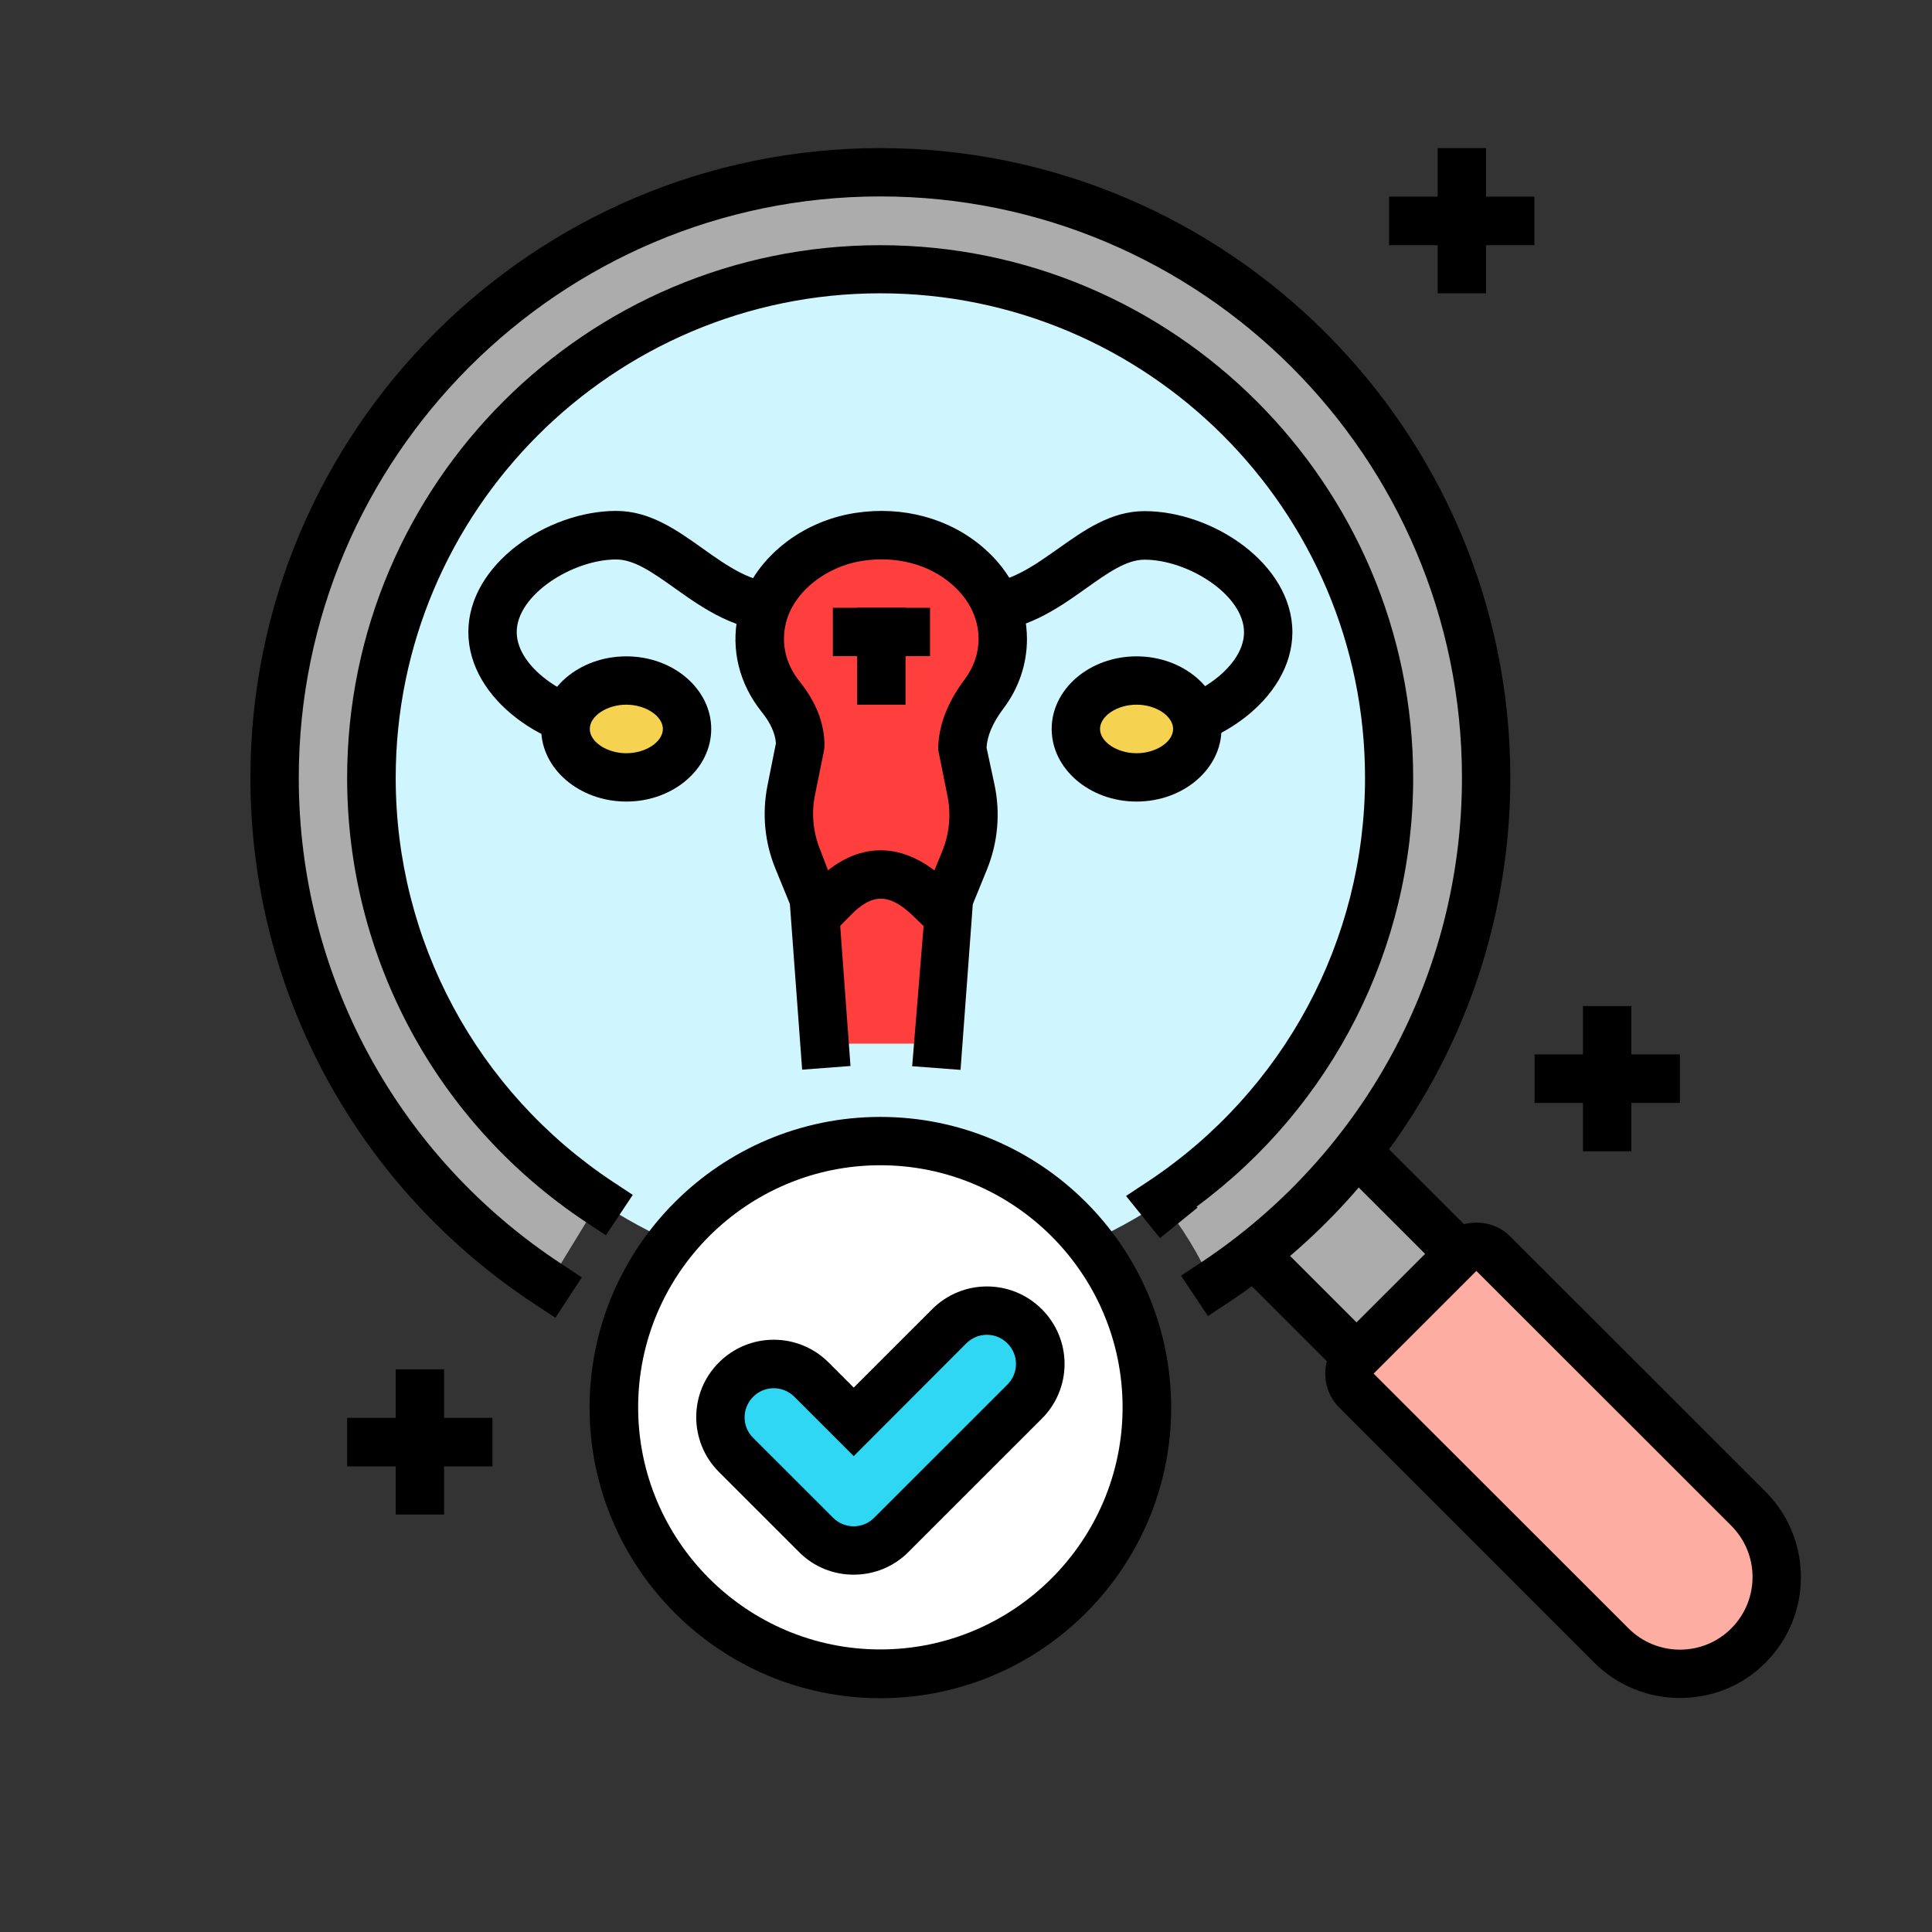 <svg xmlns="http://www.w3.org/2000/svg" xmlns:xlink="http://www.w3.org/1999/xlink" width="1080" zoomAndPan="magnify" viewBox="0 0 810 810" height="1080" preserveAspectRatio="xMidYMid meet" version="1.0"><rect x="0" y="0" width="810" height="810" fill="#333333" stroke="none"/><defs><clipPath id="aafa129f29"><path d="M 104.516 62 L 634 62 L 634 553 L 104.516 553 Z M 104.516 62 " clip-rule="nonzero"/></clipPath></defs><path fill="#cff5ff" d="M 155.719 326.152 C 155.719 208.348 251.234 112.883 369.098 112.883 C 486.961 112.883 582.477 208.348 582.477 326.152 C 582.477 443.953 486.961 539.418 369.098 539.418 C 251.234 539.328 155.719 443.863 155.719 326.152 Z M 155.719 326.152 " fill-opacity="1" fill-rule="nonzero"/><path fill="#acacac" d="M 515.109 515.23 L 558.184 472.18 L 620.309 534.27 L 577.234 577.32 Z M 515.109 515.23 " fill-opacity="1" fill-rule="nonzero"/><path fill="#000000" d="M 577.25 591.656 L 500.75 515.191 L 558.238 457.73 L 634.742 534.195 Z M 529.492 515.191 L 577.25 562.926 L 605.996 534.195 L 558.238 486.461 Z M 529.492 515.191 " fill-opacity="1" fill-rule="nonzero"/><path fill="#fdada2" d="M 733.051 689.914 C 748.91 674.062 748.91 648.305 733.051 632.453 L 626.18 525.641 C 622.215 521.676 615.816 521.676 611.855 525.641 L 568.781 568.688 C 564.816 572.652 564.816 579.047 568.781 583.008 L 631.77 645.961 L 675.652 689.824 C 691.422 705.762 717.191 705.762 733.051 689.914 Z M 733.051 689.914 " fill-opacity="1" fill-rule="nonzero"/><path fill="#000000" d="M 704.305 711.887 C 691.328 711.887 678.266 706.934 668.352 697.027 L 561.574 590.215 C 557.699 586.34 555.625 581.297 555.625 575.895 C 555.625 570.488 557.699 565.355 561.574 561.574 L 604.645 518.523 C 608.52 514.652 613.566 512.578 618.973 512.578 C 624.379 512.578 629.516 514.652 633.301 518.523 L 740.168 625.34 C 759.992 645.152 759.992 677.305 740.168 697.117 C 730.348 707.023 717.371 711.887 704.305 711.887 Z M 618.973 532.844 L 575.898 575.895 L 682.77 682.707 C 694.664 694.598 714.039 694.598 725.844 682.707 C 737.734 670.82 737.734 651.547 725.844 639.656 Z M 733.051 689.914 L 733.141 689.914 Z M 733.051 689.914 " fill-opacity="1" fill-rule="nonzero"/><path fill="#ffffff" d="M 257.363 590.125 C 257.363 528.43 307.375 478.445 369.098 478.445 C 430.824 478.445 480.836 528.43 480.836 590.125 C 480.836 651.816 430.824 701.801 369.098 701.801 C 307.375 701.801 257.363 651.816 257.363 590.125 Z M 257.363 590.125 " fill-opacity="1" fill-rule="nonzero"/><path fill="#000000" d="M 369.098 711.977 C 301.879 711.977 247.18 657.309 247.18 590.125 C 247.18 522.938 301.879 468.27 369.098 468.27 C 436.32 468.27 491.016 522.938 491.016 590.125 C 491.016 657.309 436.32 711.977 369.098 711.977 Z M 369.098 488.535 C 313.051 488.535 267.547 534.105 267.547 590.035 C 267.547 646.051 313.141 691.535 369.098 691.535 C 425.059 691.535 470.652 645.961 470.652 590.035 C 470.652 534.105 425.059 488.535 369.098 488.535 Z M 369.098 488.535 " fill-opacity="1" fill-rule="nonzero"/><path fill="#acacac" d="M 229.879 538.43 C 160.766 493.035 115.082 414.953 115.082 326.152 C 115.082 185.926 228.801 72.355 369.098 72.355 C 509.398 72.355 623.027 186.016 623.027 326.152 C 623.027 414.953 577.34 493.125 508.227 538.43 C 502.641 525.91 495.523 514.199 486.961 503.754 C 544.453 465.566 582.387 400.273 582.387 326.062 C 582.387 208.258 486.871 112.793 369.008 112.793 C 251.145 112.793 155.629 208.258 155.629 326.062 C 155.629 400.273 193.566 465.566 251.055 503.754 Z M 229.879 538.43 " fill-opacity="1" fill-rule="nonzero"/><g clip-path="url(#aafa129f29)"><path fill="#000000" d="M 232.855 552.477 L 224.383 546.895 C 149.594 497.809 104.988 415.312 104.988 326.062 C 104.988 180.52 223.48 62.09 369.098 62.09 C 514.715 62.09 633.211 180.52 633.211 326.062 C 633.211 414.773 588.965 497.09 514.895 546.172 L 506.426 551.758 L 495.16 534.824 L 503.633 529.242 C 572.023 483.852 612.934 407.926 612.934 326.062 C 612.934 191.688 503.543 82.352 369.098 82.352 C 234.656 82.352 125.262 191.777 125.262 326.152 C 125.262 408.469 166.441 484.66 235.469 529.961 L 243.938 535.547 Z M 486.332 519.066 L 472.094 501.414 L 481.375 495.289 C 538.324 457.461 572.297 394.238 572.297 326.062 C 572.297 214.113 481.195 122.969 369.098 122.969 C 257.004 122.969 165.902 214.113 165.902 326.152 C 165.902 394.328 199.875 457.551 256.824 495.379 L 265.293 500.961 L 254.031 517.895 L 245.559 512.309 C 182.934 470.699 145.539 401.172 145.539 326.152 C 145.539 202.945 245.828 102.797 369.008 102.797 C 492.188 102.797 592.48 203.035 592.48 326.152 C 592.48 397.391 558.688 463.766 501.648 505.914 L 502.102 506.277 Z M 486.332 519.066 " fill-opacity="1" fill-rule="nonzero"/></g><path fill="#2fd7f3" d="M 342.066 643.531 L 308.547 610.027 C 299.805 601.293 299.805 587.152 308.547 578.414 C 317.285 569.68 331.434 569.68 340.176 578.414 L 357.926 596.066 L 398.023 555.988 C 406.766 547.254 420.91 547.254 429.652 555.988 C 438.395 564.727 438.395 578.867 429.652 587.602 L 373.785 643.441 C 364.953 652.176 350.809 652.176 342.066 643.531 Z M 342.066 643.531 " fill-opacity="1" fill-rule="nonzero"/><path fill="#000000" d="M 357.926 660.191 C 349.547 660.191 341.254 657.039 334.949 650.645 L 301.426 617.141 C 288.723 604.445 288.723 583.82 301.426 571.211 C 314.133 558.512 334.676 558.512 347.383 571.211 L 357.926 581.746 L 390.816 548.875 C 403.52 536.176 424.066 536.176 436.77 548.875 C 442.898 555 446.324 563.195 446.324 571.84 C 446.324 580.488 442.898 588.684 436.77 594.809 L 380.902 650.645 C 374.594 657.039 366.215 660.191 357.926 660.191 Z M 324.406 582.02 C 321.25 582.02 318.188 583.188 315.754 585.621 C 310.98 590.395 310.98 598.141 315.754 602.824 L 349.273 636.324 C 354.051 641.098 361.801 641.098 366.484 636.324 L 422.355 580.488 C 424.695 578.145 425.957 575.082 425.957 571.84 C 425.957 568.598 424.695 565.535 422.355 563.195 C 417.578 558.422 409.918 558.422 405.145 563.195 L 357.926 610.477 L 333.055 585.621 C 330.621 583.188 327.469 582.02 324.406 582.02 Z M 324.406 582.02 " fill-opacity="1" fill-rule="nonzero"/><path fill="#000000" d="M 268.535 315.793 L 258.355 315.793 C 229.699 315.793 196.359 293.637 196.359 265 C 196.359 236.359 229.699 214.203 258.355 214.203 C 272.41 214.203 283.586 222.129 294.488 229.875 C 305.211 237.531 315.305 244.645 327.828 244.645 L 338.012 244.645 L 338.012 265 L 327.828 265 C 308.816 265 294.938 255.184 282.684 246.445 C 273.672 240.051 265.926 234.559 258.355 234.559 C 240.152 234.559 216.633 249.328 216.633 265 C 216.633 280.668 240.152 295.441 258.355 295.441 L 268.539 295.441 L 268.539 315.793 Z M 268.535 315.793 " fill-opacity="1" fill-rule="nonzero"/><path fill="#000000" d="M 479.754 315.793 L 469.66 315.793 L 469.66 295.531 L 479.844 295.531 C 498.047 295.531 521.562 280.758 521.562 265.09 C 521.562 249.418 498.047 234.648 479.844 234.648 C 472.273 234.648 464.523 240.141 455.516 246.535 C 443.258 255.273 429.383 265.09 410.367 265.09 L 400.188 265.09 L 400.188 244.734 L 410.367 244.734 C 422.895 244.734 432.988 237.531 443.711 229.965 C 454.523 222.309 465.785 214.293 479.844 214.293 C 508.5 214.293 541.84 236.449 541.84 265.09 C 541.75 293.637 508.406 315.793 479.754 315.793 Z M 479.754 315.793 " fill-opacity="1" fill-rule="nonzero"/><path fill="#f5d250" d="M 288 305.617 C 288 316.875 276.559 325.879 262.5 325.879 C 248.441 325.879 237 316.785 237 305.617 C 237 294.359 248.441 285.262 262.5 285.262 C 276.648 285.352 288 294.449 288 305.617 Z M 288 305.617 " fill-opacity="1" fill-rule="nonzero"/><path fill="#000000" d="M 262.59 336.059 C 242.945 336.059 226.906 322.367 226.906 305.617 C 226.906 288.863 242.855 275.176 262.59 275.176 C 282.234 275.176 298.184 288.863 298.184 305.617 C 298.184 322.367 282.234 336.059 262.59 336.059 Z M 262.59 295.441 C 254.391 295.441 247.27 300.215 247.27 305.617 C 247.27 311.02 254.391 315.793 262.59 315.793 C 270.789 315.793 277.91 311.02 277.91 305.617 C 277.91 300.215 270.699 295.441 262.59 295.441 Z M 262.59 295.441 " fill-opacity="1" fill-rule="nonzero"/><path fill="#f5d250" d="M 502.012 305.617 C 502.012 316.875 490.566 325.879 476.508 325.879 C 462.453 325.879 451.008 316.785 451.008 305.617 C 451.008 294.359 462.453 285.262 476.508 285.262 C 490.566 285.352 502.012 294.449 502.012 305.617 Z M 502.012 305.617 " fill-opacity="1" fill-rule="nonzero"/><path fill="#000000" d="M 476.508 336.059 C 456.867 336.059 440.918 322.367 440.918 305.617 C 440.918 288.863 456.867 275.176 476.508 275.176 C 496.152 275.176 512.102 288.863 512.102 305.617 C 512.102 322.367 496.152 336.059 476.508 336.059 Z M 476.508 295.441 C 468.309 295.441 461.191 300.215 461.191 305.617 C 461.191 311.02 468.309 315.793 476.508 315.793 C 484.711 315.793 491.828 311.02 491.828 305.617 C 491.828 300.215 484.711 295.441 476.508 295.441 Z M 476.508 295.441 " fill-opacity="1" fill-rule="nonzero"/><path fill="#ff3e3e" d="M 393.34 437.648 L 397.934 376.766 L 404.512 360.734 C 408.297 351.367 409.289 341.012 407.125 331.105 L 403.609 314.441 C 403.609 306.066 407.305 298.23 412.621 291.207 C 417.668 284.543 420.641 276.617 420.641 267.969 C 420.641 241.402 392.707 220.328 360.539 225.102 C 339.992 228.164 323.145 242.664 319.539 260.227 C 317.105 272.203 320.441 283.371 327.559 292.199 C 332.426 298.32 335.758 305.258 335.758 312.641 L 331.793 331.195 C 329.812 341.012 330.801 351.188 334.586 360.375 L 341.254 376.676 L 345.762 437.559 L 393.34 437.559 Z M 393.34 437.648 " fill-opacity="1" fill-rule="nonzero"/><path fill="#000000" d="M 402.711 448.547 L 382.434 447.016 L 388.473 372.895 L 395.051 356.863 C 398.113 349.297 398.836 341.102 397.121 333.176 L 393.34 314.352 C 393.34 304.625 397.031 294.719 404.332 284.992 C 408.207 279.859 410.277 273.914 410.277 267.879 C 410.277 259.324 406.312 251.219 399.016 244.914 C 389.375 236.539 375.766 233.027 361.801 235.098 C 345.672 237.531 331.973 248.879 329.27 262.207 C 327.109 272.836 331.344 280.848 335.309 285.805 C 342.246 294.449 345.672 303.457 345.672 312.551 L 345.492 314.531 L 341.707 333.176 C 340.082 341.012 340.895 349.117 343.957 356.504 L 351.348 375.867 L 356.574 446.926 L 336.301 448.457 L 331.164 379.016 L 325.125 364.246 C 320.531 353.078 319.449 341.012 321.793 329.215 L 325.305 311.652 C 325.035 307.508 323.055 303.094 319.359 298.5 C 309.988 286.793 306.383 272.473 309.355 258.152 C 313.773 236.449 334.137 218.707 358.828 215.016 C 378.652 212.043 398.113 217.355 412.262 229.605 C 424.066 239.781 430.555 253.379 430.555 267.969 C 430.555 278.418 427.129 288.594 420.551 297.242 C 416.227 303.004 413.883 308.5 413.613 313.453 L 416.945 328.941 C 419.469 340.922 418.391 353.168 413.793 364.516 L 407.848 379.109 Z M 402.711 448.547 " fill-opacity="1" fill-rule="nonzero"/><path fill="#000000" d="M 349.184 254.82 L 389.914 254.82 L 389.914 275.086 L 349.184 275.086 Z M 349.184 254.82 " fill-opacity="1" fill-rule="nonzero"/><path fill="#000000" d="M 359.367 254.82 L 379.641 254.82 L 379.641 295.441 L 359.367 295.441 Z M 359.367 254.82 " fill-opacity="1" fill-rule="nonzero"/><path fill="#000000" d="M 349.363 391.086 L 334.766 376.945 L 341.887 369.652 C 358.918 352.18 379.012 352.09 397.031 369.473 L 404.332 376.496 L 390.184 391.086 L 382.887 384.062 C 372.883 374.426 365.676 374.336 356.484 383.879 Z M 349.363 391.086 " fill-opacity="1" fill-rule="nonzero"/><path fill="#000000" d="M 663.668 421.797 L 683.941 421.797 L 683.941 482.68 L 663.668 482.68 Z M 663.668 421.797 " fill-opacity="1" fill-rule="nonzero"/><path fill="#000000" d="M 643.391 442.062 L 704.305 442.062 L 704.305 462.414 L 643.391 462.414 Z M 643.391 442.062 " fill-opacity="1" fill-rule="nonzero"/><path fill="#000000" d="M 165.902 574.094 L 186.176 574.094 L 186.176 634.977 L 165.902 634.977 Z M 165.902 574.094 " fill-opacity="1" fill-rule="nonzero"/><path fill="#000000" d="M 145.539 594.445 L 206.453 594.445 L 206.453 614.801 L 145.539 614.801 Z M 145.539 594.445 " fill-opacity="1" fill-rule="nonzero"/><path fill="#000000" d="M 602.754 62.09 L 623.027 62.09 L 623.027 122.969 L 602.754 122.969 Z M 602.754 62.09 " fill-opacity="1" fill-rule="nonzero"/><path fill="#000000" d="M 582.387 82.441 L 643.301 82.441 L 643.301 102.797 L 582.387 102.797 Z M 582.387 82.441 " fill-opacity="1" fill-rule="nonzero"/></svg>